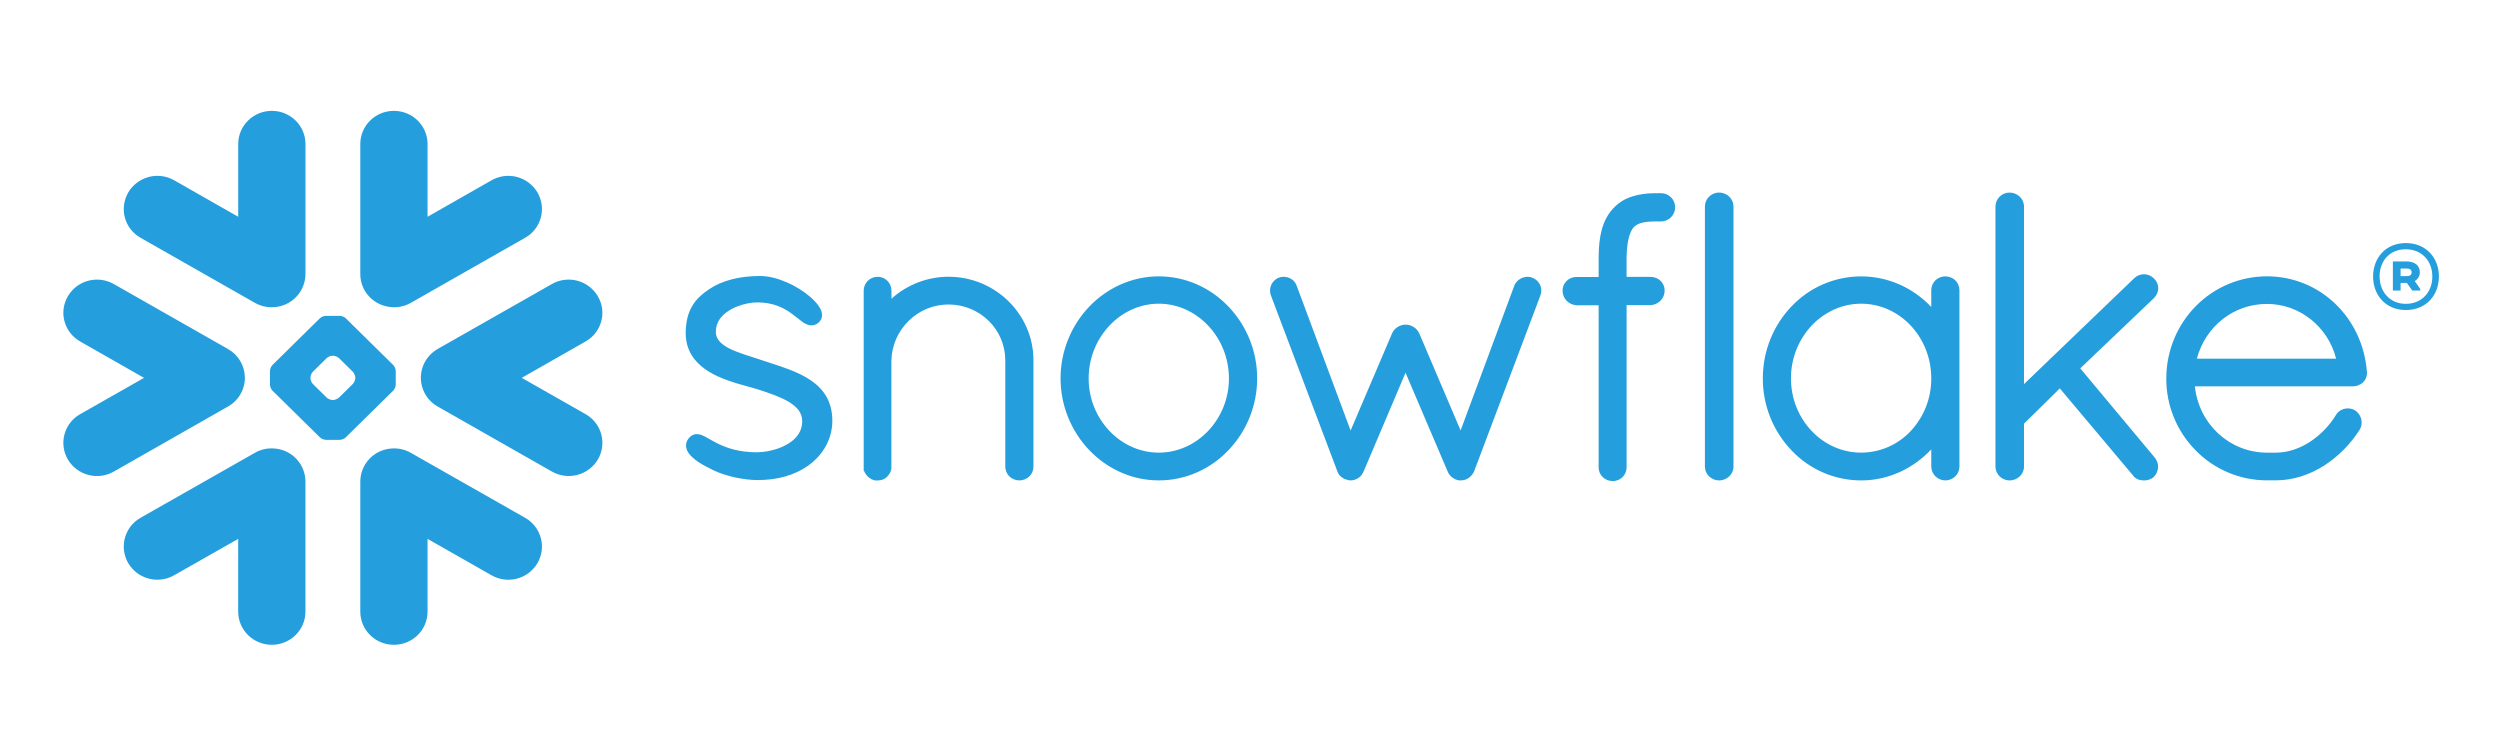 <svg width="1105" height="333" viewBox="0 0 1105 333" fill="none" xmlns="http://www.w3.org/2000/svg">
<path fill-rule="evenodd" clip-rule="evenodd" d="M1063.83 118.692H1061.06V122.047H1063.83C1065.12 122.047 1065.95 121.472 1065.95 120.403C1065.95 119.267 1065.18 118.692 1063.83 118.692ZM1057.65 115.579H1063.91C1067.31 115.579 1069.57 117.416 1069.57 120.285C1069.58 121.083 1069.37 121.869 1068.98 122.561C1068.58 123.254 1068 123.828 1067.31 124.223L1069.75 127.718V128.412H1066.21L1063.83 125.049H1061.06V128.412H1057.65V115.579ZM1075.09 122.231C1075.09 115.373 1070.46 110.174 1063.37 110.174C1056.41 110.174 1051.78 115.122 1051.78 122.231C1051.78 129.016 1056.41 134.297 1063.37 134.297C1070.46 134.297 1075.09 129.09 1075.09 122.231ZM1078 122.231C1078 130.292 1072.53 137.033 1063.39 137.033C1054.32 137.033 1048.9 130.248 1048.9 122.231C1048.9 114.178 1054.3 107.438 1063.39 107.438C1072.53 107.452 1078 114.171 1078 122.231ZM258.827 150.927L230.609 167.011L258.827 183.051C260.513 183.998 261.994 185.271 263.183 186.796C264.372 188.32 265.244 190.066 265.75 191.932C266.256 193.797 266.385 195.744 266.129 197.66C265.873 199.575 265.238 201.421 264.26 203.088C262.252 206.455 259.002 208.9 255.209 209.9C251.416 210.899 247.382 210.374 243.972 208.435L193.437 179.674C190.197 177.849 187.782 174.853 186.689 171.303C186.194 169.765 185.967 168.154 186.017 166.539C186.054 165.381 186.224 164.231 186.534 163.073C187.545 159.496 189.908 156.288 193.414 154.267L243.935 125.543C247.348 123.597 251.39 123.072 255.188 124.079C258.986 125.086 262.234 127.546 264.231 130.926C268.373 137.932 265.951 146.871 258.827 150.927ZM232.108 228.871L181.609 200.161C179.002 198.661 175.999 197.992 173.001 198.243C169.286 198.489 165.802 200.133 163.251 202.842C160.7 205.552 159.272 209.126 159.254 212.845V270.339C159.254 278.451 165.876 285 174.108 285C182.333 285 188.977 278.436 188.977 270.339V238.185L217.254 254.269C220.66 256.226 224.702 256.761 228.501 255.761C232.3 254.76 235.552 252.303 237.549 248.923C241.647 241.917 239.232 232.927 232.108 228.871ZM173.828 172.638L152.831 193.302C152.11 193.969 151.177 194.361 150.195 194.408H144.03C143.053 194.352 142.125 193.962 141.402 193.302L120.405 172.638C119.753 171.931 119.369 171.017 119.32 170.057V163.965C119.369 162.996 119.753 162.074 120.405 161.355L141.387 140.683C142.113 140.031 143.041 139.648 144.016 139.599H150.195C151.173 139.643 152.105 140.027 152.831 140.683L173.828 161.355C174.48 162.074 174.864 162.996 174.913 163.965V170.057C174.913 170.868 174.433 172.048 173.828 172.638ZM157.046 166.9C156.979 165.93 156.586 165.01 155.932 164.29L149.856 158.316C149.126 157.666 148.196 157.283 147.22 157.232H146.976C146.007 157.285 145.084 157.667 144.363 158.316L138.287 164.29C137.646 165.014 137.271 165.935 137.223 166.9V167.136C137.223 167.97 137.689 169.128 138.287 169.718L144.363 175.706C144.968 176.296 146.135 176.797 146.976 176.797H147.22C148.197 176.741 149.125 176.356 149.856 175.706L155.932 169.718C156.589 169.011 156.983 168.099 157.046 167.136V166.9ZM62.125 105.092L112.638 133.839C115.363 135.388 118.375 135.993 121.262 135.757C124.978 135.502 128.461 133.853 131.012 131.141C133.563 128.429 134.993 124.854 135.016 121.133V63.646C135.016 55.563 128.357 49 120.162 49C111.937 49 105.293 55.563 105.293 63.646V95.815L76.994 79.694C73.584 77.746 69.544 77.217 65.746 78.221C61.949 79.224 58.699 81.679 56.699 85.055C55.72 86.723 55.085 88.569 54.828 90.484C54.572 92.4 54.7 94.348 55.205 96.214C55.71 98.08 56.582 99.826 57.77 101.352C58.958 102.878 60.439 104.144 62.125 105.092ZM173.001 135.757C175.895 135.993 178.907 135.388 181.609 133.839L232.108 105.1C233.793 104.151 235.273 102.877 236.461 101.351C237.649 99.826 238.521 98.08 239.027 96.215C239.534 94.35 239.664 92.403 239.41 90.487C239.156 88.571 238.524 86.725 237.549 85.055C235.547 81.68 232.297 79.226 228.5 78.223C224.704 77.22 220.664 77.749 217.254 79.694L188.977 95.815V63.646C188.977 55.563 182.333 49 174.108 49C165.876 49 159.254 55.563 159.254 63.646V121.125C159.232 128.847 165.293 135.189 173.001 135.749V135.757ZM121.262 198.236C118.259 197.981 115.25 198.651 112.638 200.153L62.125 228.863C60.44 229.814 58.961 231.09 57.773 232.617C56.586 234.144 55.714 235.891 55.208 237.757C54.701 239.623 54.571 241.571 54.825 243.488C55.078 245.404 55.71 247.252 56.684 248.923C58.689 252.294 61.941 254.743 65.737 255.742C69.534 256.741 73.571 256.209 76.979 254.262L105.278 238.178V270.332C105.278 278.444 111.922 284.993 120.147 284.993C128.342 284.993 135.001 278.429 135.001 270.332V212.845C134.989 209.126 133.565 205.55 131.016 202.839C128.467 200.127 124.984 198.482 121.269 198.236H121.262ZM107.566 171.303C108.05 169.763 108.275 168.153 108.231 166.539C108.148 164.026 107.419 161.577 106.113 159.427C104.807 157.278 102.968 155.501 100.774 154.267L50.305 125.55C43.181 121.509 34.092 123.906 30.009 130.934C25.882 137.94 28.326 146.878 35.451 150.934L63.661 167.018L35.436 183.059C33.749 184.005 32.267 185.277 31.078 186.802C29.888 188.326 29.015 190.072 28.508 191.937C28.002 193.803 27.872 195.75 28.127 197.666C28.383 199.582 29.017 201.428 29.995 203.096C32 206.467 35.251 208.916 39.047 209.916C42.844 210.916 46.881 210.387 50.29 208.443L100.774 179.681C104.2 177.763 106.503 174.718 107.566 171.303ZM734.136 85.394H732.74C732.556 85.394 732.378 85.417 732.194 85.431C732.017 85.417 731.847 85.394 731.655 85.394C728.074 85.394 724.582 85.808 721.326 86.869C718.067 87.877 715.146 89.756 712.88 92.305L712.865 92.282V92.319C710.488 94.915 708.938 98.02 707.971 101.553C707.026 105.092 706.634 109.082 706.597 113.632V122.423H696.771C695.167 122.409 693.623 123.03 692.475 124.149C691.327 125.268 690.668 126.795 690.643 128.397C690.626 130.081 691.267 131.705 692.43 132.925C693.6 134.113 695.171 134.823 696.837 134.916H706.597V206.414L706.583 206.584C706.583 208.266 707.284 209.807 708.436 210.913C709.573 211.997 711.175 212.639 712.91 212.639C714.516 212.631 716.054 211.988 717.187 210.851C718.32 209.713 718.956 208.174 718.956 206.569V134.879H729.521C731.177 134.805 732.745 134.113 733.914 132.94C734.503 132.355 734.97 131.66 735.288 130.894C735.606 130.128 735.769 129.307 735.767 128.478V128.242C735.738 125.019 732.999 122.386 729.595 122.386H718.949V113.632C719.023 109.761 719.429 106.862 720.012 104.761C720.581 102.637 721.371 101.309 722.065 100.483C722.9 99.624 723.942 98.992 725.091 98.647C726.553 98.175 728.584 97.887 731.323 97.887H731.647C731.803 97.887 731.98 97.85 732.135 97.85C732.319 97.85 732.504 97.887 732.703 97.887H734.084C737.591 97.887 740.411 95.085 740.411 91.641C740.418 90.817 740.26 90 739.947 89.237C739.634 88.475 739.171 87.782 738.587 87.201C738.003 86.619 737.308 86.16 736.544 85.85C735.779 85.539 734.961 85.385 734.136 85.394ZM952.041 131.767C952.637 131.196 953.114 130.512 953.442 129.755C953.77 128.997 953.944 128.182 953.953 127.357C953.947 126.549 953.772 125.752 953.441 125.015C953.109 124.279 952.627 123.62 952.026 123.08H952.041C952.026 123.05 952.004 123.05 952.004 123.05C952.004 123.013 951.974 123.013 951.974 123.013H951.952C950.801 121.867 949.244 121.22 947.618 121.214C945.977 121.231 944.408 121.891 943.248 123.05L894.602 169.777V91.257C894.602 87.88 891.73 85.114 888.201 85.114C887.389 85.113 886.584 85.273 885.834 85.585C885.084 85.896 884.403 86.353 883.83 86.928C882.669 88.073 882.006 89.628 881.985 91.257V206.23C881.993 207.035 882.161 207.831 882.477 208.571C882.794 209.311 883.254 209.982 883.83 210.544C884.996 211.694 886.564 212.344 888.201 212.359C891.73 212.359 894.602 209.63 894.602 206.252V187.262L910.438 171.672L942.731 210.072C943.329 210.957 944.156 211.562 944.983 211.887C945.913 212.226 946.829 212.359 947.633 212.359C949.095 212.387 950.524 211.928 951.694 211.053L951.768 211.002L951.849 210.92C952.481 210.322 952.986 209.603 953.336 208.806C953.686 208.01 953.873 207.151 953.887 206.282C953.871 204.786 953.327 203.345 952.351 202.211V202.196L919.475 162.815L952.004 131.797H952.041V131.774V131.767ZM864.207 123.861C865.359 124.968 866.067 126.546 866.067 128.257V206.23C866.062 207.033 865.898 207.826 865.585 208.565C865.272 209.304 864.816 209.974 864.244 210.537C863.071 211.688 861.495 212.339 859.851 212.351C858.209 212.339 856.636 211.688 855.466 210.537C854.886 209.979 854.423 209.31 854.106 208.57C853.789 207.83 853.624 207.035 853.62 206.23V198.627C845.794 206.96 834.794 212.351 822.627 212.351C816.848 212.346 811.131 211.159 805.828 208.863C800.526 206.568 795.75 203.212 791.796 199.003C783.65 190.44 779.125 179.067 779.164 167.254C779.164 154.946 783.962 143.663 791.796 135.484C795.754 131.281 800.531 127.932 805.833 125.642C811.135 123.351 816.85 122.168 822.627 122.165C834.794 122.165 845.794 127.394 853.62 135.69V128.271C853.618 127.459 853.778 126.654 854.092 125.905C854.406 125.155 854.867 124.476 855.447 123.907C856.028 123.338 856.717 122.891 857.473 122.591C858.229 122.292 859.038 122.147 859.851 122.165C861.505 122.165 863.07 122.792 864.207 123.861ZM853.62 167.254C853.62 158.036 850.091 149.776 844.45 143.803C838.817 137.859 831.073 134.245 822.627 134.23C814.24 134.23 806.532 137.859 800.832 143.803C794.866 150.153 791.563 158.546 791.604 167.254C791.604 176.466 795.184 184.659 800.832 190.581C806.495 196.503 814.225 200.065 822.627 200.065C826.721 200.057 830.77 199.213 834.525 197.585C838.281 195.956 841.664 193.578 844.465 190.596C850.402 184.277 853.68 175.92 853.62 167.254ZM352.958 165.064C347.93 162.719 342.231 161.008 336.553 159.142C331.319 157.394 326.018 155.919 322.231 153.965C320.326 152.962 318.842 151.9 317.875 150.705C316.9 149.581 316.374 148.137 316.398 146.649C316.413 144.393 317.063 142.578 318.185 140.949C319.89 138.544 322.747 136.657 325.863 135.454C328.942 134.23 332.286 133.655 334.678 133.655C341.736 133.67 346.195 135.978 349.621 138.39C351.304 139.592 352.737 140.831 354.095 141.834C354.782 142.357 355.431 142.837 356.192 143.191C356.901 143.53 357.742 143.817 358.658 143.817C359.241 143.817 359.809 143.714 360.341 143.493C360.894 143.27 361.405 142.956 361.855 142.564C362.314 142.135 362.694 141.628 362.977 141.067C363.212 140.508 363.335 139.91 363.338 139.304C363.31 138.226 363.013 137.171 362.475 136.236C361.53 134.555 360.083 132.94 358.244 131.31C355.163 128.679 351.71 126.517 347.997 124.894C344.091 123.168 339.913 121.995 335.933 121.995C326.69 121.995 318.982 124.06 313.386 127.866C310.462 129.857 307.893 132.025 306.092 135.027C304.246 138.036 303.212 141.745 303.08 146.583V147.232C303.057 151.915 304.593 155.787 307 158.818C310.647 163.383 316.073 166.097 321.396 168.036C326.69 169.968 332.013 171.119 335.35 172.225C340.068 173.766 345.073 175.448 348.743 177.668C350.566 178.803 352.028 180.028 353.025 181.37C353.984 182.741 354.538 184.172 354.575 185.964V186.104C354.56 188.715 353.785 190.75 352.493 192.498C350.544 195.116 347.325 197.012 343.907 198.236C340.932 199.273 337.813 199.841 334.663 199.917C326.601 199.917 321.219 198 317.292 196.082C315.328 195.116 313.748 194.165 312.301 193.354C311.631 192.965 310.935 192.622 310.219 192.329C309.509 192.034 308.75 191.879 307.982 191.871C307.446 191.872 306.915 191.972 306.417 192.166C305.908 192.375 305.44 192.672 305.036 193.044C304.488 193.551 304.034 194.15 303.692 194.814C303.373 195.466 303.209 196.183 303.212 196.908C303.212 198.118 303.655 199.202 304.32 200.205C305.331 201.643 306.83 202.919 308.683 204.209C310.617 205.478 312.906 206.717 315.534 207.956C321.404 210.684 328.912 212.115 334.627 212.196H334.641C343.523 212.196 351.179 210.183 357.639 205.5V205.478H357.654C363.973 200.795 367.894 193.826 367.894 185.949C367.894 181.62 366.86 177.955 365.073 174.961C362.357 170.426 357.949 167.424 352.958 165.064ZM759.798 85.107C758.984 85.107 758.177 85.267 757.425 85.578C756.673 85.89 755.989 86.346 755.413 86.921C754.834 87.485 754.373 88.158 754.056 88.901C753.74 89.644 753.573 90.442 753.567 91.25V206.223C753.567 207.029 753.731 207.827 754.048 208.568C754.366 209.31 754.83 209.979 755.413 210.537C756.585 211.685 758.157 212.335 759.798 212.351C763.327 212.351 766.185 209.622 766.199 206.245V91.25C766.185 87.858 763.342 85.107 759.798 85.107ZM1046.19 164.349V164.961C1046.19 166.657 1045.42 168.184 1044.25 169.187C1043.05 170.211 1041.52 170.767 1039.94 170.75H970.129C971.901 187.542 985.522 199.954 1001.75 200.065H1005.86C1011.24 200.087 1016.46 198.251 1021.08 195.234C1025.71 192.185 1029.61 188.15 1032.49 183.42C1033.04 182.489 1033.84 181.73 1034.8 181.23C1035.74 180.737 1036.79 180.49 1037.85 180.51C1038.91 180.531 1039.95 180.819 1040.87 181.348L1040.95 181.384L1041.01 181.436C1041.87 182.031 1042.58 182.823 1043.08 183.747C1043.57 184.67 1043.84 185.699 1043.85 186.746C1043.85 187.83 1043.56 188.922 1042.98 189.917L1042.95 189.954L1042.94 189.969C1038.95 196.264 1033.65 201.628 1027.4 205.699C1021.06 209.755 1013.73 212.314 1005.86 212.314H1001.68C995.839 212.273 990.062 211.071 984.686 208.78C979.311 206.488 974.446 203.152 970.372 198.966C962.102 190.533 957.478 179.193 957.497 167.387C957.497 154.894 962.436 143.581 970.476 135.381C974.584 131.183 979.491 127.848 984.909 125.573C990.327 123.299 996.146 122.13 1002.02 122.136C1013.81 122.136 1024.42 126.767 1032.27 134.333C1040.12 141.9 1045.24 152.424 1046.16 164.246L1046.19 164.349ZM1032.56 158.545C1029.01 144.393 1016.41 134.319 1002.02 134.333C987.272 134.333 974.846 144.194 970.993 158.545H1032.56ZM419.293 122.32C409.955 122.324 400.951 125.787 394.022 132.04V128.478C394.028 126.878 393.411 125.339 392.301 124.186C391.742 123.605 391.071 123.143 390.329 122.826C389.587 122.509 388.789 122.345 387.983 122.342C387.152 122.332 386.328 122.489 385.56 122.803C384.791 123.117 384.094 123.582 383.508 124.171C382.382 125.322 381.751 126.868 381.751 128.478V208.074L382.01 208.332L382.032 208.361C382.128 208.656 382.265 208.937 382.438 209.195C383.287 210.67 384.675 211.791 386.403 212.285L386.639 212.359H387.983C388.901 212.355 389.807 212.154 390.64 211.769C391.388 211.399 392.04 210.862 392.545 210.198H392.56C392.634 210.124 392.648 210.05 392.715 209.976C393.053 209.573 393.336 209.127 393.557 208.649C393.734 208.177 393.852 207.72 393.94 207.381L393.992 207.159V159.363C394.147 152.759 396.875 146.475 401.596 141.848C406.289 137.188 412.639 134.575 419.256 134.584C426.263 134.584 432.509 137.372 437.042 141.848C441.582 146.332 444.336 152.49 444.336 159.29V206.23C444.336 207.941 445.074 209.534 446.196 210.618C447.379 211.726 448.939 212.342 450.56 212.342C452.181 212.342 453.741 211.726 454.923 210.618C455.514 210.051 455.984 209.369 456.304 208.615C456.624 207.861 456.787 207.049 456.783 206.23V159.29C456.835 139.046 440.046 122.357 419.293 122.32ZM543.015 135.536C551.154 144.09 555.683 155.446 555.662 167.247C555.673 179.044 551.146 190.395 543.015 198.951C535.219 207.159 524.322 212.336 512.199 212.336C500.187 212.336 489.275 207.145 481.442 198.944C473.303 190.39 468.765 179.041 468.765 167.24C468.765 155.439 473.303 144.089 481.442 135.536C489.275 127.342 500.195 122.15 512.199 122.15C524.322 122.165 535.219 127.342 543.015 135.536ZM543.185 167.247C543.185 158.124 539.619 149.843 533.956 143.869C528.264 137.881 520.571 134.23 512.184 134.23C503.82 134.23 496.09 137.895 490.412 143.869C484.459 150.198 481.157 158.563 481.184 167.247C481.149 175.9 484.454 184.233 490.412 190.514C496.097 196.473 503.82 200.065 512.192 200.065C520.549 200.065 528.294 196.466 533.956 190.514C539.913 184.235 543.218 175.897 543.185 167.247ZM677.509 122.851L677.472 122.829L677.443 122.814C676.736 122.506 675.976 122.343 675.205 122.335C673.998 122.353 672.819 122.7 671.795 123.338C670.722 123.998 669.875 124.967 669.366 126.118V126.155L645.593 190.256L627.283 147.298L627.246 147.276C626.724 146.12 625.862 145.15 624.773 144.496C623.727 143.835 622.513 143.485 621.275 143.488C620.037 143.49 618.825 143.845 617.782 144.511C616.706 145.165 615.854 146.129 615.338 147.276L615.323 147.298L596.969 190.293L573.1 126.206H573.086C572.675 125.024 571.873 124.018 570.812 123.352C569.773 122.702 568.575 122.35 567.349 122.335C566.545 122.335 565.748 122.498 565.009 122.814H564.972L564.942 122.844C563.869 123.34 562.96 124.133 562.323 125.129C561.686 126.125 561.347 127.281 561.347 128.463C561.347 129.208 561.495 129.953 561.79 130.698L591.174 208.479V208.516C591.416 209.144 591.766 209.726 592.207 210.235C592.595 210.659 593.061 211.005 593.581 211.252C593.684 211.333 593.824 211.474 594.068 211.606C594.336 211.762 594.632 211.864 594.939 211.909C595.456 212.078 596.165 212.336 597.095 212.336C598.276 212.336 599.383 211.909 600.38 211.282C601.38 210.635 602.152 209.691 602.588 208.583L602.654 208.531L621.244 164.74L639.849 208.347H639.864C640.292 209.519 641.052 210.412 641.916 211.061C642.839 211.739 643.873 212.167 644.958 212.336H645.733C646.471 212.336 647.195 212.196 647.8 211.968C648.367 211.751 648.899 211.452 649.38 211.083C650.382 210.32 651.162 209.304 651.639 208.14V208.111L680.831 130.668C681.425 129.191 681.409 127.539 680.786 126.074C680.163 124.609 678.985 123.45 677.509 122.851Z" fill="#249EDC"/>
</svg>
